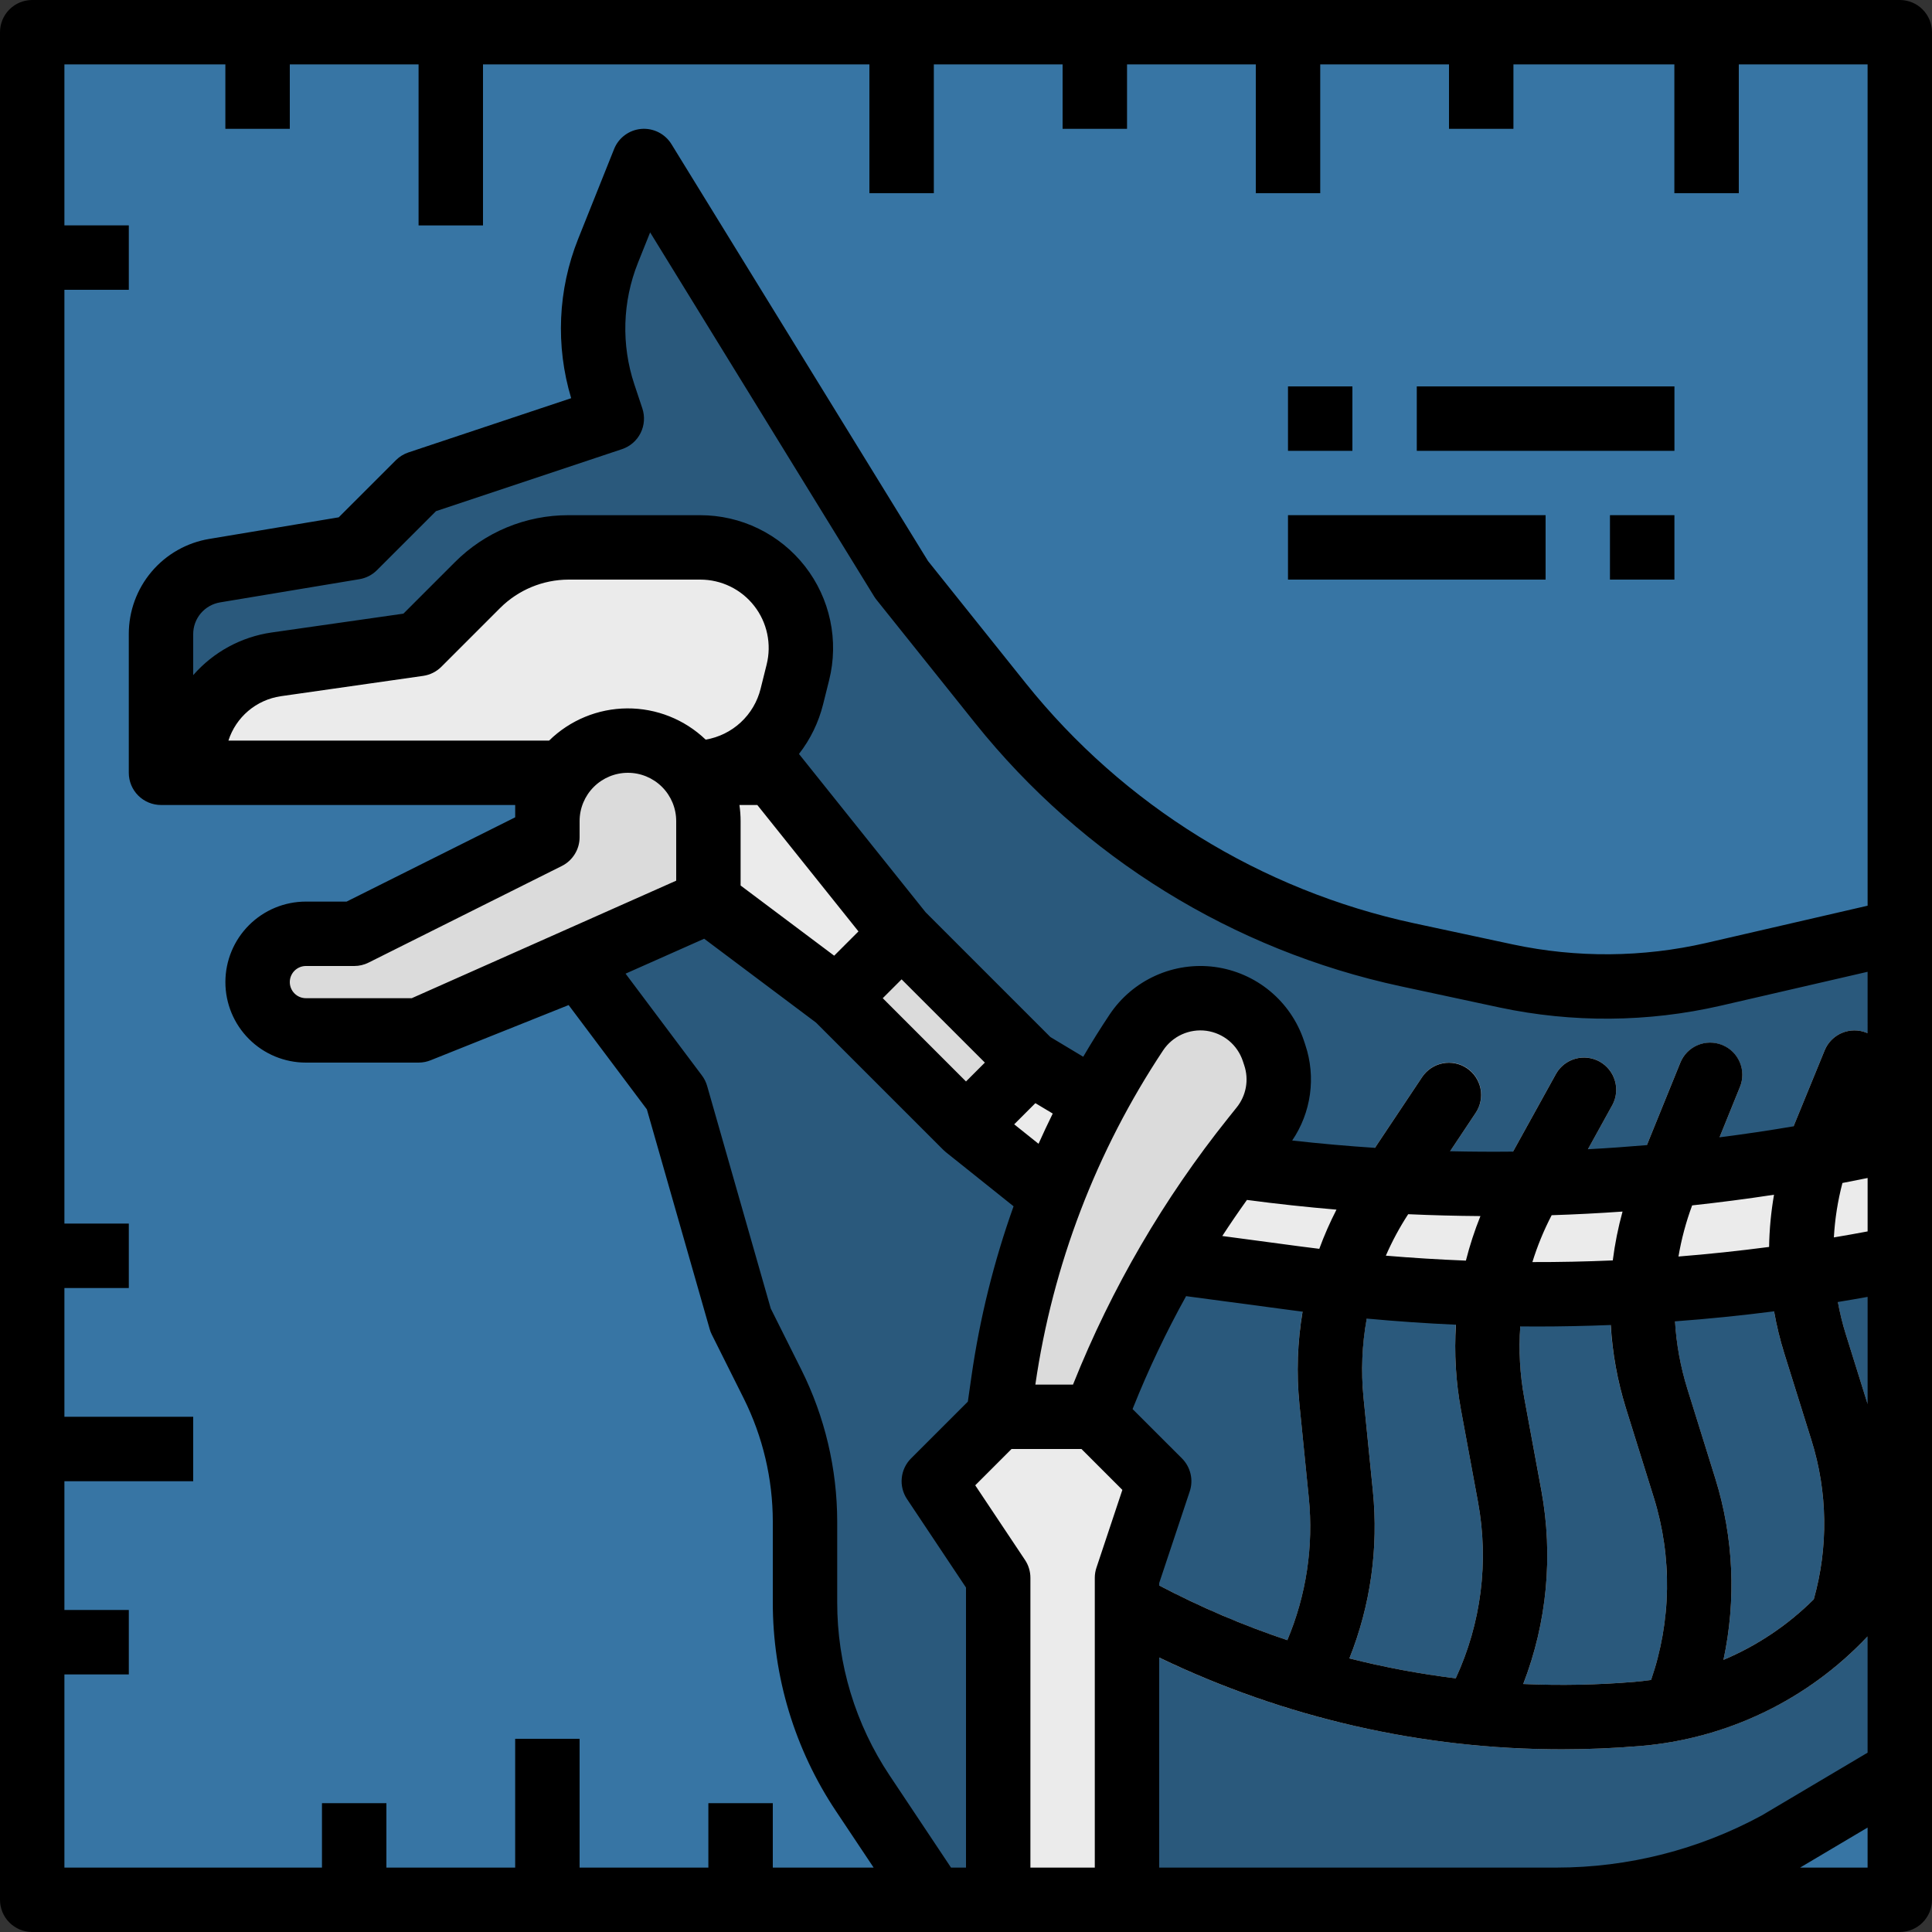 <svg width="77" height="77" viewBox="0 0 77 77" fill="none" xmlns="http://www.w3.org/2000/svg">
<rect x="0" y="0" width="77" height="77" fill="#333333" stroke="none"/>
<path d="M75.718 1.283V45.637L74.434 47.657L75.718 50.38V60.339L74.434 62.171L75.718 63.65V75.717H44.917L42.249 74.754L39.784 75.717H1.284V1.283H75.718Z" fill="#3775A4"/>
<path d="M75.716 45.637L74.914 47.843L75.716 50.38V60.339L74.754 61.969L75.716 63.651V70.583L70.85 73.471C68.149 74.945 65.121 75.717 62.044 75.717H44.916L42.173 74.915L39.783 75.717H37.217L34.392 71.478C32.887 69.222 32.083 66.57 32.083 63.857V60.638C32.083 58.739 31.641 56.866 30.792 55.167L29.517 52.617L26.95 43.633L23.1 38.5L16.683 41.067H12.191C11.681 41.067 11.191 40.864 10.83 40.503C10.469 40.142 10.267 39.652 10.267 39.142C10.267 38.631 10.469 38.142 10.83 37.781C11.191 37.419 11.681 37.217 12.191 37.217H14.117L21.817 33.367V30.8H6.417V25.274C6.417 24.666 6.632 24.078 7.025 23.615C7.418 23.151 7.962 22.842 8.561 22.742L14.117 21.817L16.683 19.25L24.383 16.683L24.066 15.729C23.441 13.859 23.501 11.829 24.234 9.999L25.666 6.417L35.933 23.1L39.881 28.036C43.968 33.144 49.694 36.682 56.09 38.053L60.033 38.898C62.755 39.481 65.573 39.459 68.286 38.832L75.716 37.117V45.637Z" fill="#2A597C"/>
<path d="M38.5 44.917L33.251 39.667L35.841 37.124L41.123 42.406L38.61 44.972L38.5 44.917Z" fill="#DBDBDB"/>
<path d="M38.5 44.917L44.917 50.05L47.483 46.2L41.067 42.35L38.5 44.917Z" fill="#EBEBEB"/>
<path d="M75.716 45.637V50.38C68.074 51.767 59.23 51.957 51.643 50.947L44.916 50.05L47.483 46.2L48.415 46.343C57.076 47.676 67.059 47.432 75.716 45.637Z" fill="#EBEBEB"/>
<path d="M45.29 41.148C42.51 45.319 40.699 50.059 39.99 55.02L39.783 56.467H43.633L43.97 55.624C45.449 51.928 47.463 48.47 49.95 45.362L50.291 44.936C50.611 44.536 50.825 44.063 50.915 43.559C51.005 43.055 50.968 42.537 50.806 42.051L50.748 41.879C50.545 41.269 50.155 40.738 49.633 40.362C49.111 39.986 48.484 39.783 47.84 39.783C47.336 39.783 46.839 39.908 46.394 40.146C45.949 40.384 45.57 40.728 45.29 41.148Z" fill="#DBDBDB"/>
<path d="M75.717 60.339V63.65C74.531 65.338 72.989 66.745 71.2 67.771C69.41 68.797 67.418 69.418 65.362 69.589C64.322 69.675 63.285 69.719 62.25 69.719C55.969 69.72 49.79 68.124 44.296 65.079C44.005 64.911 43.791 64.636 43.702 64.312C43.612 63.988 43.652 63.642 43.815 63.347C43.978 63.053 44.249 62.835 44.571 62.739C44.893 62.642 45.24 62.677 45.538 62.834C47.38 63.852 49.31 64.701 51.306 65.37C52.063 63.578 52.358 61.625 52.163 59.689L51.789 55.955C51.472 52.754 52.273 49.541 54.054 46.862L56.682 42.921C56.775 42.781 56.895 42.66 57.036 42.566C57.176 42.473 57.333 42.407 57.498 42.374C57.664 42.341 57.834 42.341 57.999 42.374C58.165 42.407 58.322 42.471 58.462 42.565C58.603 42.658 58.723 42.779 58.817 42.919C58.911 43.059 58.976 43.216 59.009 43.382C59.042 43.547 59.042 43.717 59.01 43.883C58.977 44.048 58.912 44.205 58.819 44.346L56.189 48.287C54.737 50.471 54.085 53.09 54.343 55.7L54.717 59.434C54.944 61.698 54.623 63.983 53.78 66.097C55.175 66.449 56.59 66.715 58.018 66.891C59.033 64.7 59.344 62.249 58.908 59.874L58.227 56.184C57.644 53.02 58.175 49.752 59.728 46.935L62.02 42.788C62.189 42.497 62.464 42.283 62.788 42.194C63.112 42.104 63.458 42.144 63.752 42.307C64.047 42.47 64.265 42.741 64.361 43.063C64.457 43.385 64.423 43.732 64.266 44.03L61.975 48.176C60.709 50.473 60.276 53.138 60.75 55.718L61.433 59.407C61.907 61.995 61.657 64.663 60.71 67.117C62.19 67.182 63.672 67.153 65.148 67.03C65.368 67.013 65.587 66.987 65.805 66.956C66.612 64.609 66.651 62.065 65.915 59.694L64.797 56.111C63.842 53.039 63.979 49.731 65.185 46.749L66.966 42.358C67.094 42.043 67.342 41.791 67.656 41.658C67.969 41.526 68.323 41.523 68.638 41.651C68.954 41.779 69.206 42.028 69.338 42.341C69.471 42.655 69.473 43.008 69.345 43.324L67.564 47.713C66.581 50.145 66.469 52.842 67.247 55.347L68.365 58.929C69.092 61.27 69.204 63.758 68.689 66.154C69.466 65.826 70.204 65.414 70.89 64.924C71.387 64.568 71.854 64.173 72.287 63.742C72.873 61.664 72.841 59.461 72.196 57.402L71.111 53.934C70.181 50.947 70.32 47.73 71.504 44.835L72.72 41.864C72.784 41.708 72.878 41.566 72.997 41.446C73.115 41.327 73.256 41.231 73.412 41.166C73.567 41.101 73.734 41.067 73.903 41.066C74.071 41.066 74.238 41.098 74.394 41.162C74.55 41.226 74.692 41.32 74.812 41.439C74.931 41.557 75.027 41.698 75.092 41.854C75.157 42.009 75.191 42.176 75.192 42.344C75.192 42.513 75.16 42.68 75.096 42.836L73.88 45.807C72.921 48.149 72.808 50.751 73.561 53.167L74.645 56.637C75.02 57.836 75.228 59.08 75.264 60.336C75.414 60.31 75.567 60.311 75.717 60.339Z" fill="#DBDBDB"/>
<path d="M34.65 1.283H37.217V7.7H34.65V1.283Z" fill="#2F638B"/>
<path d="M16.684 1.283H19.25V8.983H16.684V1.283Z" fill="#2F638B"/>
<path d="M42.35 1.283H44.917V5.133H42.35V1.283Z" fill="#2F638B"/>
<path d="M50.05 1.283H52.617V7.7H50.05V1.283Z" fill="#2F638B"/>
<path d="M57.75 1.283H60.317V5.133H57.75V1.283Z" fill="#2F638B"/>
<path d="M66.733 1.283H69.3V7.7H66.733V1.283Z" fill="#2F638B"/>
<path d="M28.233 71.867H30.8V75.595H28.233V71.867Z" fill="#2F638B"/>
<path d="M20.534 69.3H23.1V75.595H20.534V69.3Z" fill="#2F638B"/>
<path d="M12.834 71.867H15.4V75.595H12.834V71.867Z" fill="#2F638B"/>
<path d="M1.405 64.167H5.134V66.733H1.405V64.167Z" fill="#2F638B"/>
<path d="M1.405 56.467H7.7V59.033H1.405V56.467Z" fill="#2F638B"/>
<path d="M1.405 48.767H5.134V51.333H1.405V48.767Z" fill="#2F638B"/>
<path d="M1.405 8.983H5.134V11.55H1.405V8.983Z" fill="#2F638B"/>
<path d="M8.983 1.283H11.55V5.133H8.983V1.283Z" fill="#2F638B"/>
<path d="M51.334 15.4H53.9V17.967H51.334V15.4Z" fill="#2F638B"/>
<path d="M56.467 15.4H66.734V17.967H56.467V15.4Z" fill="#2F638B"/>
<path d="M51.334 20.533H61.6V23.1H51.334V20.533Z" fill="#2F638B"/>
<path d="M64.167 20.533H66.734V23.1H64.167V20.533Z" fill="#2F638B"/>
<path d="M39.783 56.467L37.217 59.033L39.783 62.883V75.717H44.917V62.883L46.2 59.033L43.633 56.467H39.783Z" fill="#EBEBEB"/>
<path d="M35.933 37.217L33.367 39.783L28.233 35.933L25.666 30.8L29.634 27.768L31.323 30.301L35.933 37.217Z" fill="#EBEBEB"/>
<path d="M31.323 30.301C30.956 30.849 30.461 31.299 29.879 31.61C29.298 31.921 28.649 32.083 27.989 32.083H26.308L25.666 30.8L29.634 27.768L31.323 30.301Z" fill="#DADADA"/>
<path d="M27.91 21.817H22.66C21.986 21.817 21.318 21.949 20.695 22.207C20.073 22.465 19.507 22.843 19.03 23.32L16.683 25.667L11.006 26.478C10.088 26.609 9.249 27.066 8.642 27.767C8.034 28.467 7.7 29.362 7.7 30.289V30.8H27.669C28.563 30.8 29.432 30.501 30.137 29.951C30.842 29.4 31.343 28.63 31.56 27.762L31.8 26.8C31.985 26.06 31.955 25.283 31.714 24.559C31.448 23.761 30.938 23.066 30.255 22.574C29.572 22.082 28.752 21.817 27.91 21.817Z" fill="#EBEBEB"/>
<path d="M12.192 37.217H14.117L21.817 33.367V32.725C21.817 31.874 22.155 31.058 22.756 30.456C23.358 29.855 24.174 29.517 25.025 29.517C25.446 29.517 25.863 29.6 26.253 29.761C26.642 29.922 26.996 30.158 27.294 30.456C27.591 30.754 27.828 31.108 27.989 31.497C28.15 31.887 28.233 32.304 28.233 32.725V36.415L16.683 41.067H12.192C11.681 41.067 11.191 40.864 10.83 40.503C10.469 40.142 10.267 39.652 10.267 39.142C10.267 38.631 10.469 38.142 10.83 37.781C11.191 37.419 11.681 37.217 12.192 37.217Z" fill="#DBDBDB"/>
<path d="M75.717 0H1.283C0.943 0 0.617 0.135 0.376 0.376C0.135 0.617 0 0.943 0 1.283V75.717C0 76.057 0.135 76.383 0.376 76.624C0.617 76.865 0.943 77 1.283 77H75.717C76.057 77 76.383 76.865 76.624 76.624C76.865 76.383 77 76.057 77 75.717V1.283C77 0.943 76.865 0.617 76.624 0.376C76.383 0.135 76.057 0 75.717 0ZM38.574 55.862L36.309 58.126C36.099 58.336 35.969 58.612 35.94 58.907C35.91 59.202 35.984 59.498 36.149 59.745L38.5 63.272V74.433H37.903L35.459 70.766C34.093 68.721 33.364 66.316 33.367 63.856V60.638C33.364 58.54 32.876 56.471 31.94 54.594L30.718 52.15L28.183 43.281C28.14 43.13 28.07 42.989 27.976 42.864L24.932 38.805L28.065 37.413L32.523 40.756L37.592 45.825L37.595 45.827C37.604 45.837 37.614 45.845 37.624 45.854C37.647 45.876 37.67 45.898 37.695 45.917L37.698 45.92L40.396 48.077C39.613 50.269 39.051 52.534 38.72 54.839L38.574 55.862ZM29.47 32.083H30.183L34.214 37.121L33.246 38.089L29.517 35.292V32.725C29.517 32.51 29.501 32.296 29.47 32.083ZM30.554 26.488L30.314 27.45C30.186 27.965 29.911 28.431 29.522 28.791C29.133 29.151 28.647 29.39 28.124 29.478C27.283 28.672 26.162 28.226 24.997 28.233C23.832 28.24 22.716 28.701 21.885 29.516H9.104C9.251 29.056 9.525 28.647 9.893 28.334C10.261 28.022 10.71 27.819 11.188 27.748L16.865 26.937C17.14 26.898 17.395 26.77 17.591 26.574L19.938 24.227C20.661 23.508 21.639 23.103 22.659 23.1H27.909C28.324 23.1 28.733 23.194 29.105 23.375C29.478 23.557 29.804 23.821 30.059 24.148C30.314 24.474 30.492 24.855 30.577 25.261C30.663 25.666 30.655 26.086 30.554 26.488ZM22.391 34.514C22.604 34.408 22.783 34.244 22.908 34.041C23.034 33.839 23.1 33.605 23.1 33.367V32.725C23.1 32.215 23.303 31.725 23.664 31.364C24.025 31.003 24.515 30.8 25.025 30.8C25.535 30.8 26.025 31.003 26.386 31.364C26.747 31.725 26.95 32.215 26.95 32.725V35.099L16.411 39.783H12.192C12.021 39.783 11.858 39.716 11.738 39.595C11.618 39.475 11.55 39.312 11.55 39.142C11.55 38.971 11.618 38.808 11.738 38.688C11.858 38.568 12.021 38.5 12.192 38.5H14.117C14.316 38.5 14.512 38.454 14.691 38.364L22.391 34.514ZM35.182 39.783L35.933 39.032L39.252 42.35L38.5 43.102L35.182 39.783ZM43.7 62.477C43.656 62.608 43.633 62.745 43.633 62.883V74.433H41.067V62.883C41.067 62.63 40.992 62.382 40.851 62.171L38.868 59.197L40.315 57.75H43.102L44.732 59.38L43.7 62.477ZM42.779 55.148L42.765 55.183H41.264C41.953 50.42 43.694 45.869 46.358 41.86C46.543 41.583 46.802 41.363 47.106 41.225C47.41 41.088 47.747 41.038 48.077 41.082C48.408 41.127 48.72 41.263 48.977 41.475C49.234 41.688 49.426 41.969 49.532 42.285L49.589 42.457C49.684 42.739 49.706 43.041 49.654 43.334C49.601 43.627 49.476 43.902 49.29 44.134L48.949 44.56C46.383 47.767 44.304 51.334 42.779 55.148H42.779ZM40.421 44.81L41.265 43.966L41.957 44.381C41.761 44.779 41.572 45.181 41.391 45.586L40.421 44.81ZM49.696 47.823C50.88 47.981 52.074 48.109 53.266 48.21C53.006 48.716 52.777 49.238 52.581 49.772C52.327 49.741 52.071 49.709 51.813 49.675L48.714 49.261C49.031 48.775 49.359 48.295 49.697 47.823H49.696ZM45.162 56.1C45.771 54.577 46.476 53.093 47.272 51.658L51.474 52.219C51.622 52.239 51.769 52.258 51.914 52.276C51.709 53.491 51.667 54.729 51.788 55.956L52.162 59.69C52.356 61.625 52.062 63.578 51.306 65.369C49.548 64.78 47.841 64.051 46.2 63.19V63.092L47.417 59.44C47.493 59.213 47.504 58.971 47.449 58.739C47.394 58.507 47.276 58.295 47.108 58.126L45.139 56.158L45.162 56.1ZM74.433 74.433H71.743L74.433 72.837V74.433ZM74.433 69.853L70.214 72.355C67.706 73.717 64.898 74.431 62.045 74.433H46.2V66.061C51.208 68.47 56.693 69.72 62.25 69.719C63.284 69.719 64.322 69.675 65.362 69.589C68.822 69.303 72.053 67.747 74.433 65.22V69.853ZM54.717 59.434L54.343 55.7C54.239 54.65 54.283 53.59 54.472 52.552C55.658 52.661 56.845 52.744 58.026 52.796C57.954 53.929 58.021 55.066 58.226 56.183L58.908 59.874C59.344 62.248 59.033 64.7 58.018 66.89C56.59 66.714 55.175 66.449 53.78 66.096C54.623 63.983 54.944 61.698 54.717 59.434ZM55.233 50.044C55.483 49.47 55.781 48.917 56.123 48.392C57.077 48.435 58.037 48.46 59.003 48.467C58.77 49.045 58.577 49.638 58.424 50.242C57.364 50.2 56.298 50.135 55.233 50.045V50.044ZM61.243 52.868C62.226 52.868 63.212 52.847 64.197 52.808C64.262 53.929 64.464 55.038 64.797 56.11L65.915 59.693C66.651 62.064 66.612 64.608 65.804 66.955C65.587 66.986 65.368 67.012 65.149 67.03C63.672 67.153 62.189 67.182 60.709 67.116C61.657 64.663 61.908 61.995 61.432 59.408L60.75 55.717C60.577 54.777 60.523 53.818 60.591 52.864C60.809 52.866 61.025 52.868 61.243 52.868V52.868ZM61.073 50.3C61.273 49.655 61.53 49.03 61.841 48.432C62.778 48.402 63.72 48.354 64.667 48.287C64.491 48.926 64.361 49.577 64.278 50.234C63.21 50.28 62.14 50.303 61.073 50.3V50.3ZM70.705 52.262C70.805 52.827 70.94 53.386 71.111 53.933L72.196 57.402C72.841 59.461 72.873 61.664 72.288 63.741C71.254 64.77 70.032 65.589 68.689 66.154C69.204 63.758 69.093 61.27 68.365 58.929L67.248 55.346C66.977 54.475 66.812 53.573 66.758 52.662C68.074 52.565 69.394 52.431 70.705 52.263V52.262ZM66.895 50.078C67.013 49.384 67.195 48.702 67.44 48.041C68.529 47.923 69.617 47.782 70.704 47.616C70.585 48.303 70.519 48.999 70.508 49.697C69.307 49.854 68.1 49.983 66.895 50.079V50.078ZM74.434 55.958L73.562 53.167C73.431 52.749 73.327 52.322 73.248 51.891C73.642 51.827 74.037 51.759 74.434 51.687V55.958ZM74.434 49.078C73.984 49.163 73.535 49.242 73.089 49.317C73.129 48.584 73.244 47.858 73.43 47.148C73.766 47.084 74.101 47.018 74.434 46.949V49.078ZM74.434 41.18C74.421 41.175 74.409 41.168 74.395 41.162C74.08 41.033 73.727 41.035 73.413 41.166C73.099 41.298 72.85 41.548 72.721 41.864L71.505 44.834C71.497 44.852 71.491 44.871 71.484 44.889C70.505 45.056 69.522 45.202 68.532 45.328L69.345 43.323C69.409 43.167 69.442 42.999 69.441 42.831C69.441 42.662 69.406 42.495 69.341 42.339C69.275 42.183 69.18 42.042 69.06 41.923C68.939 41.804 68.797 41.711 68.64 41.647C68.484 41.584 68.316 41.552 68.147 41.553C67.978 41.554 67.811 41.589 67.656 41.655C67.5 41.721 67.359 41.818 67.241 41.938C67.123 42.059 67.03 42.202 66.967 42.359L65.636 45.639C64.853 45.706 64.07 45.761 63.287 45.803L64.266 44.03C64.423 43.733 64.457 43.386 64.36 43.065C64.264 42.743 64.046 42.472 63.752 42.309C63.458 42.147 63.112 42.106 62.788 42.196C62.465 42.285 62.189 42.498 62.021 42.789L60.302 45.898C59.465 45.907 58.629 45.902 57.794 45.883L58.818 44.346C59.005 44.062 59.072 43.717 59.005 43.384C58.937 43.052 58.741 42.76 58.459 42.572C58.177 42.383 57.831 42.315 57.499 42.38C57.166 42.446 56.873 42.641 56.683 42.922L54.798 45.748C53.7 45.676 52.6 45.578 51.5 45.455C51.875 44.903 52.117 44.272 52.208 43.611C52.299 42.951 52.236 42.278 52.024 41.646L51.967 41.474C51.709 40.701 51.24 40.017 50.613 39.498C49.985 38.979 49.225 38.647 48.418 38.538C47.611 38.43 46.79 38.551 46.048 38.887C45.307 39.222 44.674 39.759 44.222 40.437C43.856 40.986 43.506 41.546 43.172 42.117L41.863 41.331L36.891 36.359L31.843 30.049C32.298 29.465 32.625 28.791 32.804 28.073L33.044 27.113C33.24 26.332 33.255 25.517 33.088 24.73C32.922 23.943 32.578 23.204 32.083 22.57C31.588 21.935 30.954 21.422 30.231 21.069C29.508 20.716 28.714 20.533 27.909 20.533H22.659C21.816 20.531 20.981 20.696 20.203 21.018C19.424 21.341 18.717 21.815 18.123 22.412L16.078 24.457L10.825 25.208C9.613 25.383 8.505 25.986 7.7 26.908V25.274C7.699 24.97 7.807 24.676 8.003 24.444C8.2 24.212 8.472 24.058 8.772 24.008L14.328 23.083C14.591 23.039 14.835 22.913 15.024 22.724L17.377 20.372L24.789 17.901C25.112 17.794 25.379 17.562 25.531 17.258C25.683 16.953 25.708 16.601 25.601 16.278L25.283 15.323C24.756 13.742 24.807 12.024 25.425 10.476L25.911 9.262L34.84 23.773C34.868 23.818 34.898 23.861 34.931 23.902L38.88 28.838C43.155 34.171 49.138 37.869 55.82 39.307L59.763 40.153C62.67 40.771 65.677 40.748 68.575 40.083L74.433 38.731L74.434 41.18ZM74.434 36.097L67.999 37.582C65.468 38.162 62.841 38.182 60.302 37.642L56.359 36.797C50.255 35.483 44.79 32.106 40.885 27.234L36.986 22.36L26.76 5.744C26.635 5.542 26.456 5.378 26.244 5.271C26.032 5.164 25.794 5.118 25.557 5.138C25.32 5.158 25.093 5.244 24.902 5.386C24.711 5.527 24.563 5.719 24.475 5.94L23.042 9.523C22.234 11.546 22.136 13.784 22.764 15.87L16.277 18.032C16.088 18.096 15.917 18.202 15.776 18.343L13.5 20.618L8.351 21.477C7.451 21.624 6.632 22.087 6.043 22.783C5.453 23.479 5.131 24.362 5.133 25.274V30.8C5.133 31.14 5.269 31.467 5.509 31.707C5.75 31.948 6.076 32.083 6.417 32.083H20.533V32.574L13.814 35.933H12.192C11.341 35.933 10.525 36.271 9.923 36.873C9.321 37.475 8.983 38.291 8.983 39.142C8.983 39.993 9.321 40.809 9.923 41.41C10.525 42.012 11.341 42.35 12.192 42.35H16.683C16.726 42.35 16.769 42.348 16.812 42.343C16.825 42.342 16.839 42.339 16.853 42.337C16.881 42.334 16.91 42.33 16.939 42.324C16.955 42.321 16.971 42.316 16.987 42.312C17.012 42.306 17.038 42.3 17.063 42.292C17.079 42.286 17.096 42.28 17.113 42.274C17.13 42.269 17.145 42.264 17.16 42.258L22.663 40.057L25.781 44.214L28.284 52.969C28.305 53.046 28.334 53.12 28.37 53.191L29.645 55.741C30.403 57.262 30.798 58.938 30.8 60.638V63.857C30.797 66.823 31.675 69.724 33.323 72.19L34.819 74.433H30.8V71.867H28.233V74.433H23.1V69.3H20.533V74.433H15.4V71.867H12.833V74.433H2.567V66.733H5.133V64.167H2.567V59.033H7.7V56.467H2.567V51.333H5.133V48.767H2.567V11.55H5.133V8.983H2.567V2.567H8.983V5.133H11.55V2.567H16.683V8.983H19.25V2.567H34.65V7.7H37.217V2.567H42.35V5.133H44.917V2.567H50.05V7.7H52.617V2.567H57.75V5.133H60.317V2.567H66.733V7.7H69.3V2.567H74.433L74.434 36.097Z" fill="black"/>
<path d="M51.334 15.4H53.9V17.967H51.334V15.4Z" fill="black"/>
<path d="M56.467 15.4H66.734V17.967H56.467V15.4Z" fill="black"/>
<path d="M51.334 20.533H61.6V23.1H51.334V20.533Z" fill="black"/>
<path d="M64.166 20.533H66.733V23.1H64.166V20.533Z" fill="black"/>
</svg>
